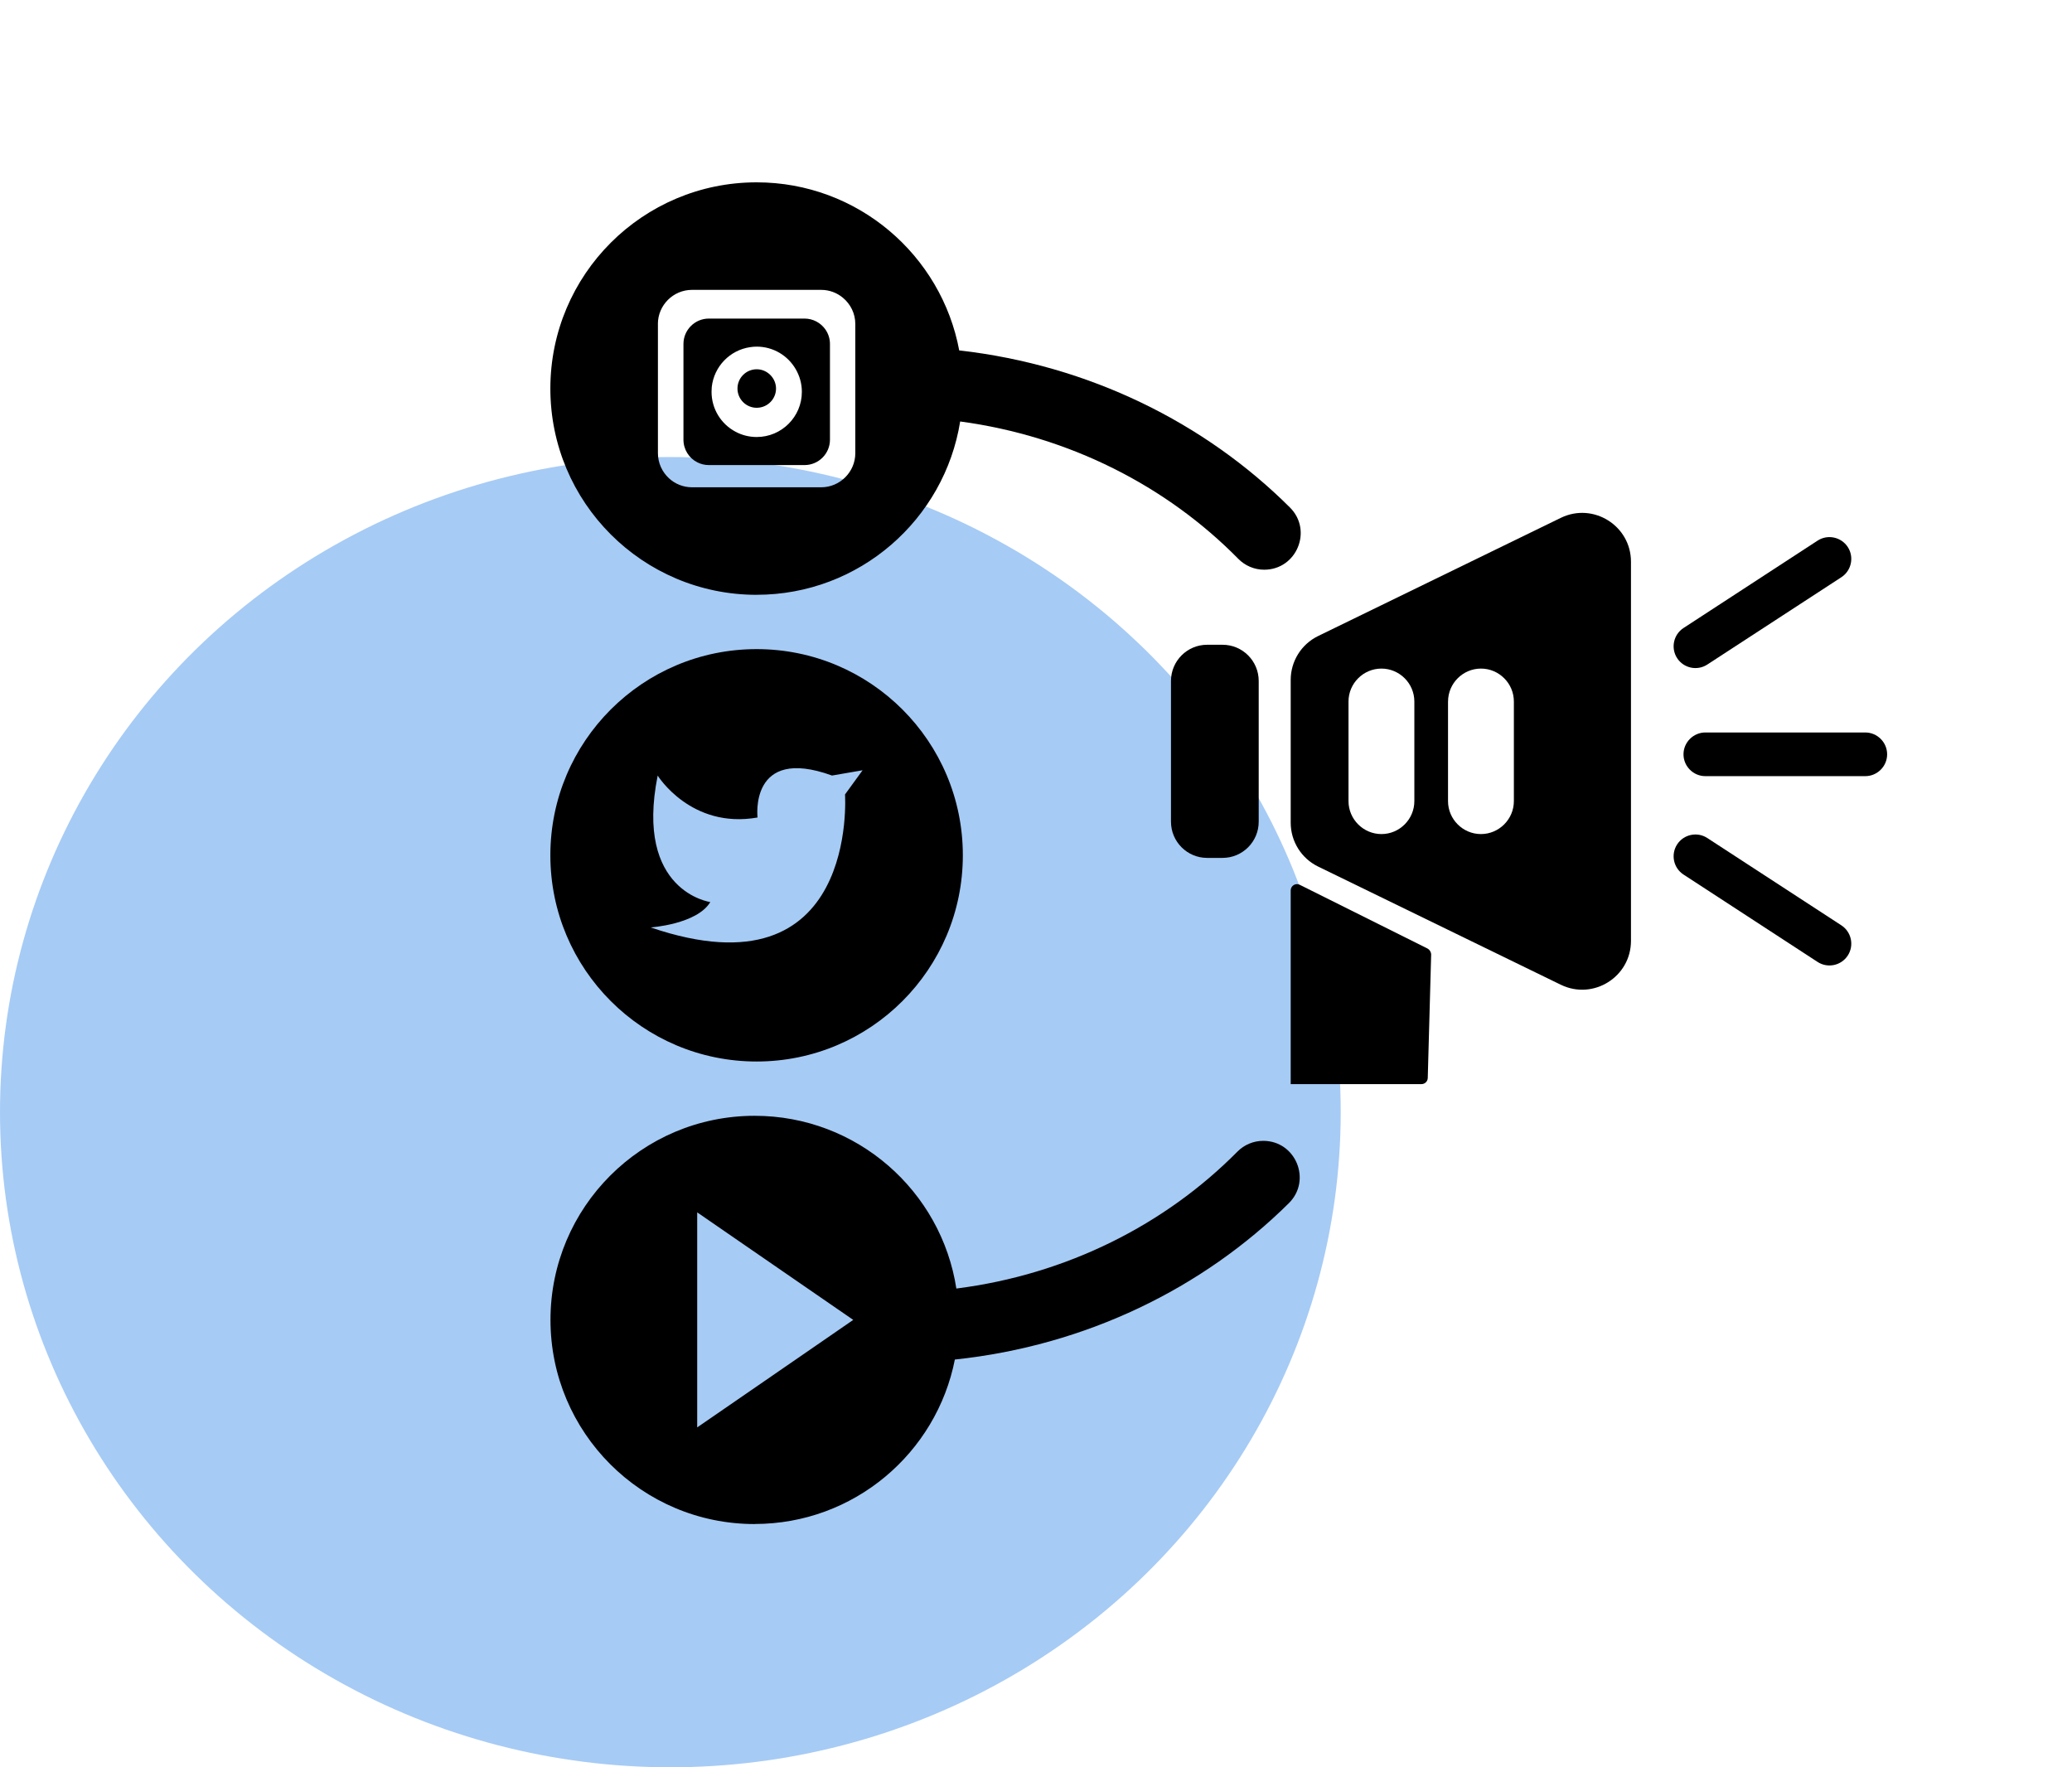 <svg width="68" height="58" viewBox="0 0 68 58" fill="none" xmlns="http://www.w3.org/2000/svg">
<ellipse cx="22" cy="36.5" rx="22" ry="21.5" fill="#016BE3" fill-opacity="0.35"/>
<path d="M24.766 50.015C28.023 50.015 30.736 47.691 31.339 44.609V44.618C35.641 44.162 39.48 42.278 42.298 39.487C43.057 38.734 42.526 37.441 41.457 37.441C41.138 37.441 40.833 37.569 40.609 37.796C38.242 40.188 35.015 41.828 31.387 42.288V42.294C30.894 39.08 28.118 36.619 24.766 36.619C21.064 36.619 18.066 39.618 18.066 43.317C18.066 47.016 21.064 50.017 24.766 50.017V50.015ZM22.882 39.789L22.919 39.814L28.002 43.317L26.916 44.066L25.099 45.318L22.881 46.845V39.789H22.882Z" fill="black"/>
<path d="M24.835 13.382H24.86C25.198 13.369 25.468 13.091 25.468 12.751C25.468 12.411 25.184 12.119 24.835 12.119C24.486 12.119 24.203 12.402 24.203 12.751C24.203 13.1 24.486 13.383 24.835 13.383V13.382Z" fill="black"/>
<path d="M22.884 15.172C22.997 15.23 23.126 15.263 23.262 15.263H26.404C26.864 15.263 27.238 14.889 27.238 14.43V11.287C27.238 11.108 27.181 10.943 27.084 10.806C26.933 10.595 26.684 10.455 26.404 10.455H23.262C22.804 10.455 22.43 10.829 22.43 11.287V14.43C22.43 14.752 22.613 15.035 22.884 15.172ZM23.359 12.7C23.433 12.028 23.954 11.489 24.619 11.393C24.688 11.382 24.761 11.376 24.834 11.376C25.38 11.376 25.856 11.672 26.112 12.112C26.241 12.332 26.316 12.587 26.316 12.86C26.316 13.678 25.652 14.342 24.834 14.342C24.58 14.342 24.34 14.278 24.134 14.166C23.668 13.917 23.352 13.425 23.352 12.86C23.352 12.806 23.356 12.753 23.359 12.701V12.7Z" fill="black"/>
<path d="M24.831 19.52C28.201 19.52 30.996 17.053 31.512 13.829V13.832C35.104 14.316 38.296 15.958 40.638 18.339C40.863 18.568 41.169 18.697 41.489 18.697C42.556 18.697 43.089 17.406 42.333 16.654C39.543 13.873 35.745 11.985 31.483 11.5V11.514C30.901 8.368 28.144 5.984 24.831 5.984C21.093 5.984 18.062 9.014 18.062 12.752C18.062 16.491 21.093 19.521 24.831 19.521V19.52ZM21.591 10.633C21.591 10.016 22.095 9.513 22.711 9.513H26.949C27.219 9.513 27.47 9.61 27.663 9.772C27.912 9.978 28.07 10.288 28.07 10.634V14.872C28.07 15.489 27.566 15.992 26.95 15.992H22.712C22.421 15.992 22.155 15.881 21.955 15.697C21.732 15.491 21.592 15.197 21.592 14.872V10.634L21.591 10.633Z" fill="black"/>
<path d="M24.831 34.837C28.568 34.837 31.599 31.807 31.599 28.069C31.599 24.33 28.569 21.303 24.831 21.303C21.092 21.303 18.062 24.332 18.062 28.069C18.062 31.805 21.092 34.837 24.831 34.837ZM21.583 25.452C21.583 25.452 22.674 27.215 24.861 26.829C24.861 26.829 24.581 24.463 27.306 25.452L28.309 25.279L27.732 26.073C27.732 26.073 28.195 32.769 21.354 30.437C21.354 30.437 22.872 30.334 23.311 29.604C23.311 29.604 20.82 29.266 21.584 25.453L21.583 25.452Z" fill="black"/>
<path d="M40.122 21.16H39.617C38.962 21.16 38.43 21.692 38.43 22.348V26.967C38.43 27.623 38.962 28.155 39.617 28.155H40.122C40.778 28.155 41.309 27.623 41.309 26.967V22.348C41.309 21.692 40.778 21.16 40.122 21.16Z" fill="black"/>
<path d="M42.359 27C42.359 27.612 42.708 28.171 43.258 28.439L51.224 32.318C52.287 32.835 53.526 32.061 53.526 30.878V18.435C53.526 17.252 52.287 16.478 51.224 16.995L43.258 20.874C42.708 21.142 42.359 21.701 42.359 22.313V26.999V27ZM47.523 23.023C47.523 22.428 48.009 21.942 48.604 21.942C48.9 21.942 49.171 22.064 49.366 22.26C49.562 22.455 49.683 22.726 49.683 23.023V26.292C49.683 26.886 49.196 27.373 48.602 27.373C48.009 27.373 47.522 26.886 47.522 26.292V23.023H47.523ZM44.256 23.023C44.256 22.428 44.743 21.942 45.337 21.942C45.633 21.942 45.904 22.064 46.1 22.26C46.295 22.455 46.417 22.726 46.417 23.023V26.292C46.417 26.886 45.932 27.373 45.337 27.373C44.742 27.373 44.256 26.886 44.256 26.292V23.023Z" fill="black"/>
<path d="M55.25 24.756C55.25 25.149 55.573 25.472 55.966 25.472H61.216C61.61 25.472 61.933 25.149 61.933 24.756C61.933 24.362 61.61 24.039 61.216 24.039H55.966C55.573 24.039 55.25 24.362 55.25 24.756Z" fill="black"/>
<path d="M56.032 21.809L60.432 18.943C60.762 18.727 60.856 18.282 60.641 17.952C60.425 17.622 59.98 17.527 59.65 17.743L55.251 20.61C54.92 20.825 54.826 21.27 55.042 21.601C55.257 21.931 55.702 22.025 56.032 21.809Z" fill="black"/>
<path d="M55.251 28.702L59.65 31.569C59.98 31.785 60.425 31.691 60.641 31.36C60.856 31.03 60.762 30.585 60.432 30.369L56.032 27.503C55.702 27.287 55.257 27.381 55.042 27.711C54.826 28.042 54.92 28.487 55.251 28.702Z" fill="black"/>
<path d="M46.969 31.343C46.972 31.251 46.921 31.165 46.838 31.124L42.671 29.045C42.533 28.963 42.359 29.062 42.359 29.222V35.579H46.651C46.765 35.579 46.857 35.487 46.857 35.373L46.968 31.344L46.969 31.343Z" fill="black"/>
</svg>
